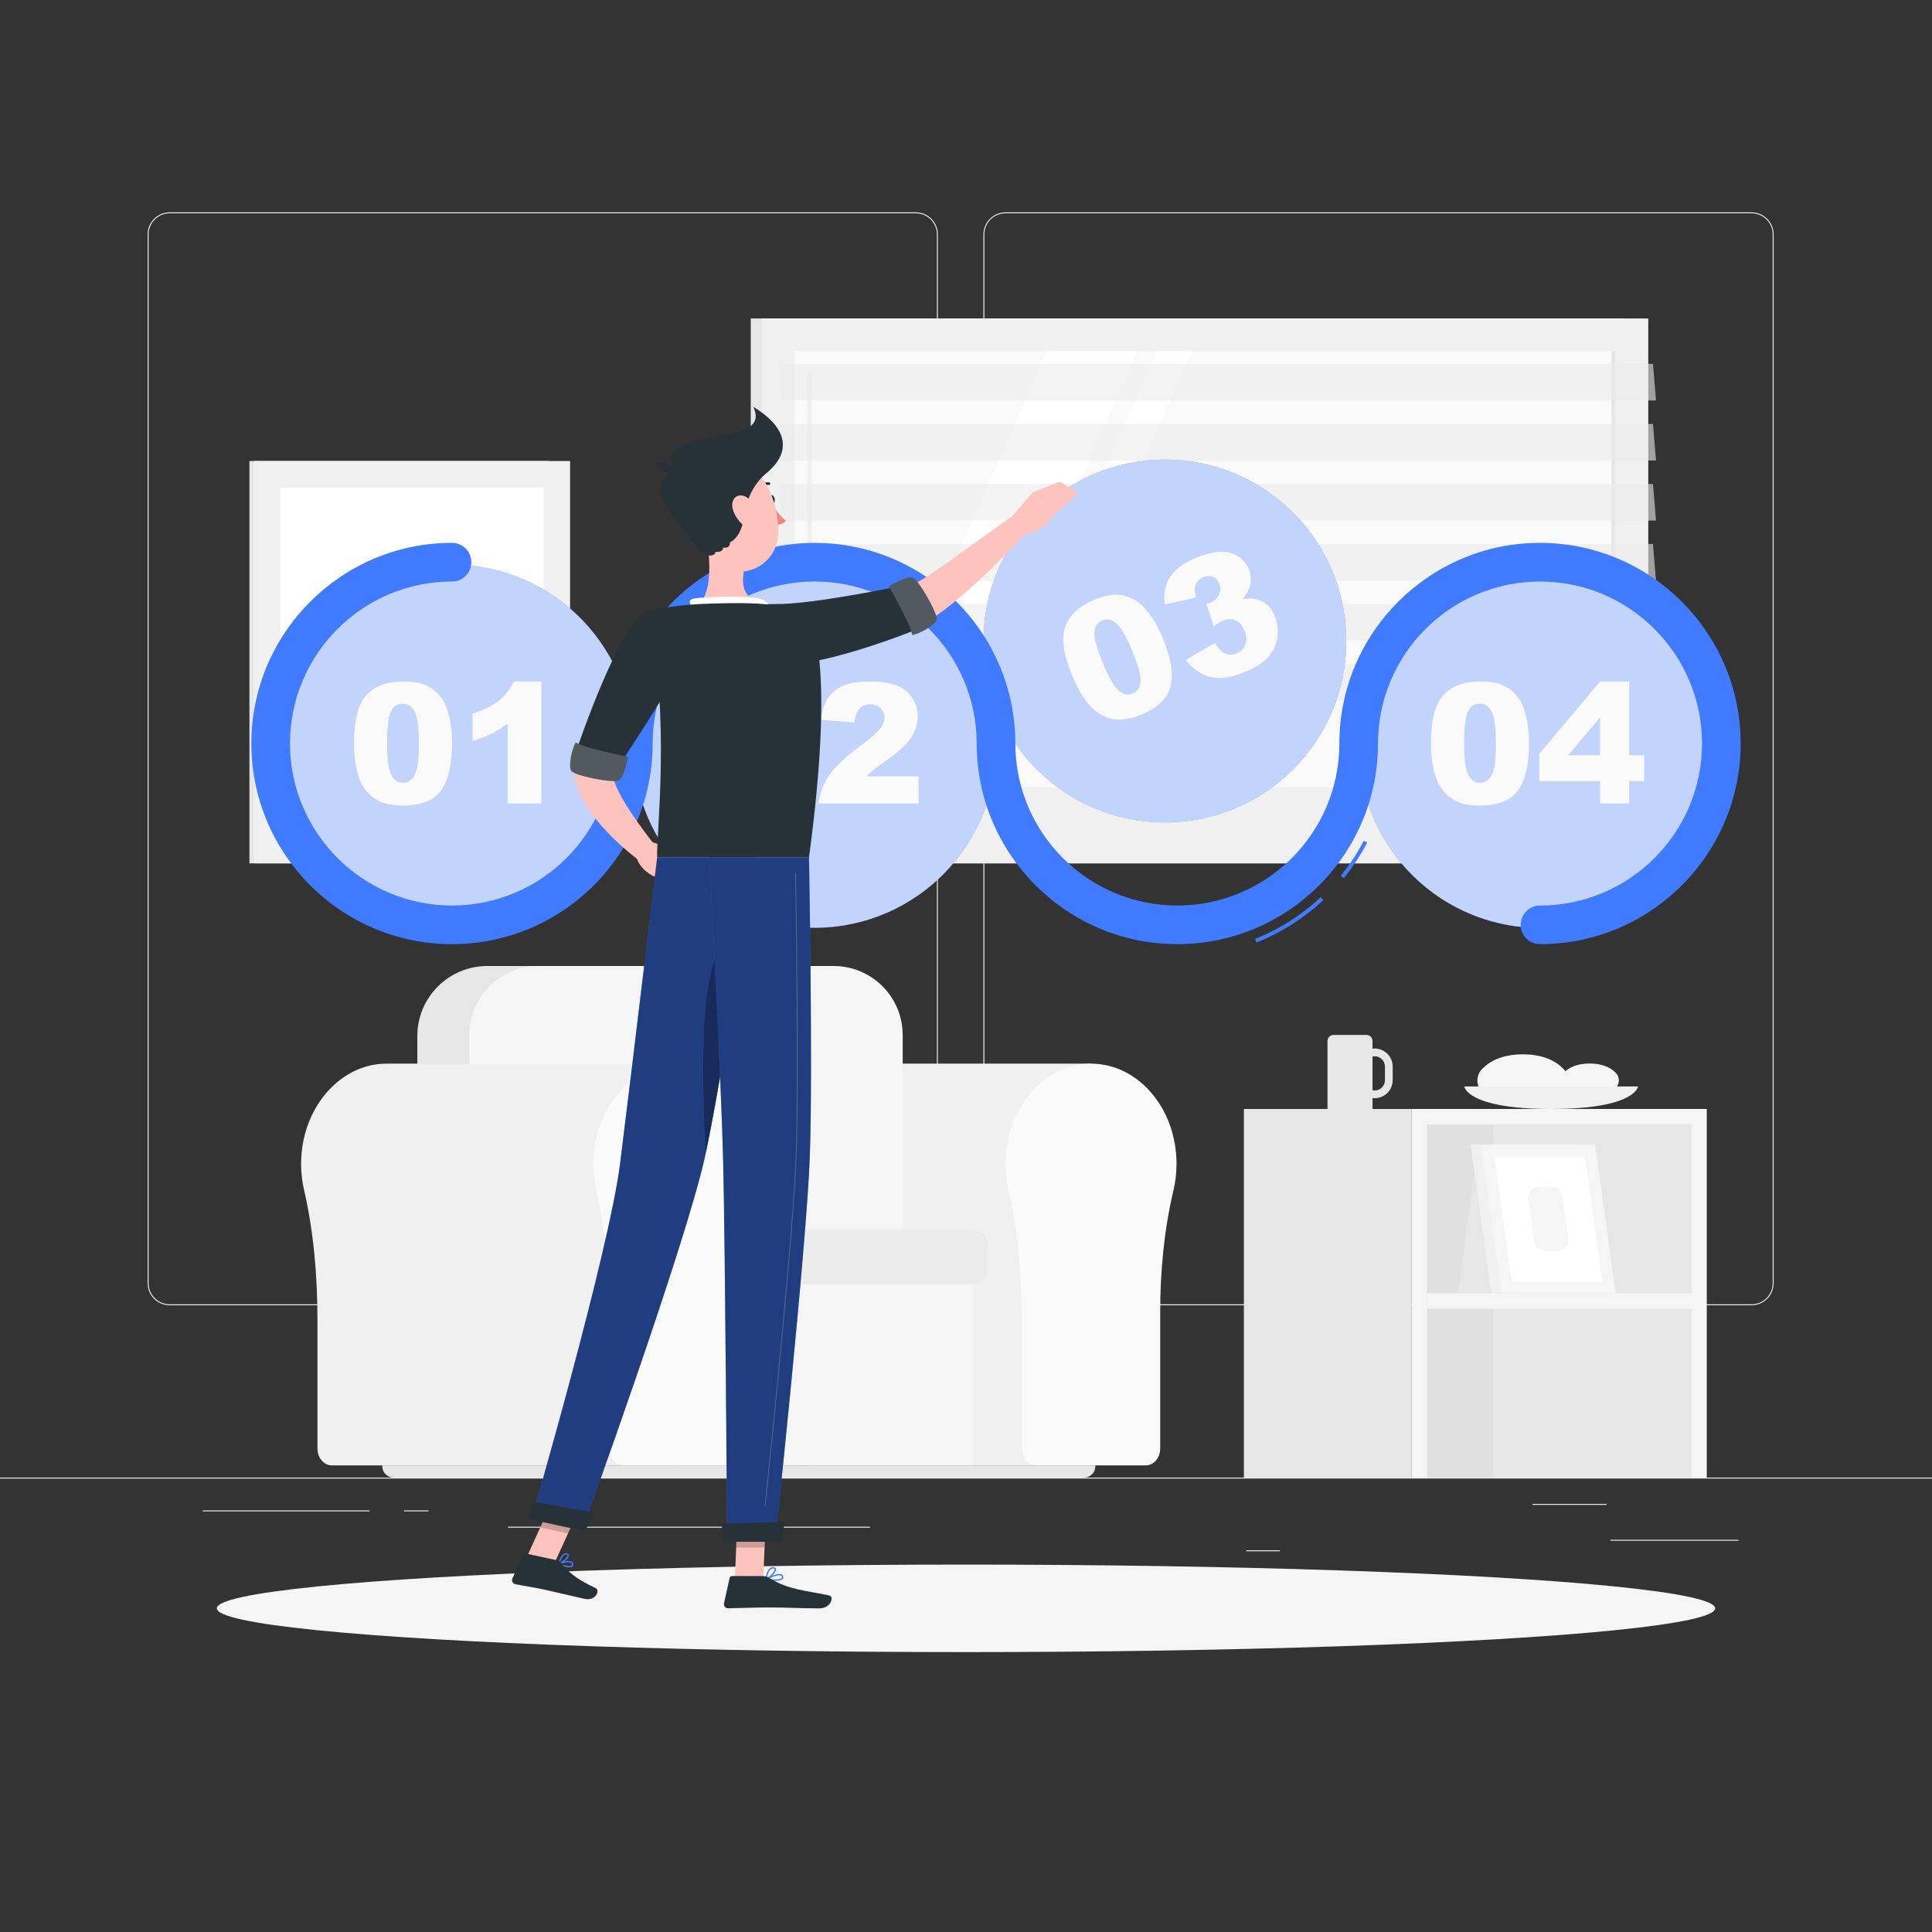 <svg xmlns="http://www.w3.org/2000/svg" xmlns:xlink="http://www.w3.org/1999/xlink" x="0px" y="0px" viewBox="0 0 500 500" style="enable-background:new 0 0 500 500;" xml:space="preserve"><rect x="0" y="0" width="500" height="500" fill="#333333" stroke="none"/><g id="Background_Complete">	<g>		<rect y="382.398" style="fill:#EBEBEB;" width="500" height="0.25"></rect>		<rect x="416.779" y="398.494" style="fill:#EBEBEB;" width="33.122" height="0.25"></rect>		<rect x="322.527" y="401.208" style="fill:#EBEBEB;" width="8.693" height="0.25"></rect>		<rect x="396.586" y="389.208" style="fill:#EBEBEB;" width="19.192" height="0.25"></rect>		<rect x="52.459" y="390.888" style="fill:#EBEBEB;" width="43.193" height="0.25"></rect>		<rect x="104.556" y="390.888" style="fill:#EBEBEB;" width="6.333" height="0.25"></rect>		<rect x="131.471" y="395.111" style="fill:#EBEBEB;" width="93.676" height="0.25"></rect>		<path style="fill:#EBEBEB;" d="M237.014,337.8H43.915c-3.147,0-5.708-2.561-5.708-5.708V60.66c0-3.147,2.561-5.708,5.708-5.708   h193.099c3.146,0,5.707,2.561,5.707,5.708v271.432C242.721,335.239,240.16,337.8,237.014,337.8z M43.915,55.203   c-3.01,0-5.458,2.448-5.458,5.458v271.432c0,3.01,2.448,5.458,5.458,5.458h193.099c3.009,0,5.457-2.448,5.457-5.458V60.66   c0-3.009-2.448-5.458-5.457-5.458H43.915z"></path>		<path style="fill:#EBEBEB;" d="M453.31,337.8H260.212c-3.147,0-5.707-2.561-5.707-5.708V60.66c0-3.147,2.561-5.708,5.707-5.708   H453.31c3.148,0,5.708,2.561,5.708,5.708v271.432C459.019,335.239,456.458,337.8,453.31,337.8z M260.212,55.203   c-3.009,0-5.457,2.448-5.457,5.458v271.432c0,3.01,2.448,5.458,5.457,5.458H453.31c3.01,0,5.458-2.448,5.458-5.458V60.66   c0-3.009-2.448-5.458-5.458-5.458H260.212z"></path>	</g>	<g>		<g>			<rect x="194.294" y="82.417" style="fill:#E6E6E6;" width="226.229" height="129.779"></rect>			<rect x="197.12" y="82.417" style="fill:#F0F0F0;" width="229.45" height="129.779"></rect>			<rect x="194.294" y="212.197" style="fill:#E6E6E6;" width="226.229" height="11.237"></rect>			<rect x="207.194" y="212.197" style="fill:#F0F0F0;" width="229.45" height="11.237"></rect>							<rect x="255.421" y="41.047" transform="matrix(-1.836970e-16 1 -1 -1.836970e-16 459.152 -164.538)" style="fill:#FAFAFA;" width="112.849" height="212.519"></rect>			<polygon style="fill:#FFFFFF;" points="221.197,203.731 270.884,90.883 294.339,90.883 244.652,203.731    "></polygon>			<path style="fill:#F0F0F0;" d="M209.505,195.306c-0.334,0-0.605-0.271-0.605-0.605v-98.31c0-0.334,0.271-0.605,0.605-0.605    s0.605,0.271,0.605,0.605v98.31C210.11,195.035,209.839,195.306,209.505,195.306z"></path>			<polygon style="fill:#FFFFFF;" points="249.691,203.731 299.378,90.883 308.522,90.883 258.835,203.731    "></polygon>							<rect x="361.142" y="146.769" transform="matrix(-1.836970e-16 1 -1 -1.836970e-16 564.874 -270.26)" style="fill:#E6E6E6;" width="112.849" height="1.075"></rect>			<polygon style="opacity:0.6;fill:#EBEBEB;" points="428.572,103.647 202.343,103.647 201.564,94.173 427.793,94.173    "></polygon>			<polygon style="opacity:0.6;fill:#EBEBEB;" points="428.572,119.184 202.343,119.184 201.564,109.711 427.793,109.711    "></polygon>			<polygon style="opacity:0.6;fill:#EBEBEB;" points="428.572,134.721 202.343,134.721 201.564,125.248 427.793,125.248    "></polygon>			<polygon style="opacity:0.6;fill:#EBEBEB;" points="428.572,150.259 202.343,150.259 201.564,140.785 427.793,140.785    "></polygon>			<polygon style="opacity:0.6;fill:#EBEBEB;" points="428.572,165.796 202.343,165.796 201.564,156.322 427.793,156.322    "></polygon>			<polygon style="opacity:0.6;fill:#EBEBEB;" points="428.572,181.333 202.343,181.333 201.564,171.86 427.793,171.86    "></polygon>		</g>		<g>			<rect x="64.547" y="119.31" style="fill:#E6E6E6;" width="77.583" height="104.124"></rect>			<rect x="65.719" y="119.31" style="fill:#F0F0F0;" width="81.82" height="104.124"></rect>							<rect x="61.422" y="137.316" transform="matrix(-1.836970e-16 1 -1 -1.836970e-16 278 64.743)" style="fill:#FFFFFF;" width="90.415" height="68.111"></rect>			<g>				<path style="fill:#F0F0F0;" d="M106.164,195.279l-12.501-12.501c-6.289-6.289-6.289-16.523,0-22.812l12.501-12.501     c0.257-0.257,0.674-0.257,0.931,0l12.501,12.501c6.289,6.29,6.289,16.523,0,22.812l-12.501,12.501     C106.838,195.537,106.421,195.537,106.164,195.279z M106.629,148.861l-12.036,12.036c-5.776,5.776-5.776,15.174,0,20.951     l12.036,12.036l12.036-12.036c5.776-5.776,5.776-15.174,0-20.951L106.629,148.861z"></path>			</g>		</g>		<g>			<g>				<g>					<g>						<path style="fill:#F0F0F0;" d="M223.341,275.271v0.008c-0.514,0-1.031,0.013-1.552,0.055       c-10.961,0.877-19.824,11.321-20.522,24.173c-0.16,2.935,0.099,5.773,0.712,8.44c2.525,10.99,3.468,22.396,3.468,33.777       v33.165c0,2.405,1.663,4.354,3.715,4.354h14.18h-2.433h61.452V275.271H223.341z"></path>						<path style="fill:#FAFAFA;" d="M304.481,301.2c0-14.922-10.754-26.9-23.673-25.867c-10.961,0.877-19.824,11.321-20.522,24.172       c-0.16,2.935,0.099,5.773,0.712,8.44c2.525,10.99,3.468,22.396,3.468,33.777v33.165c0,2.405,1.663,4.354,3.715,4.354h28.36       c2.052,0,3.715-1.949,3.715-4.354v-35.112c0-10.676,0.992-21.358,3.426-31.646C304.202,305.924,304.481,303.6,304.481,301.2z"></path>					</g>					<rect x="174.628" y="320.452" style="fill:#F5F5F5;" width="77.25" height="58.79"></rect>					<path style="fill:#E6E6E6;" d="M211.022,250h-84.896C116.116,250,108,258.115,108,268.126v62.262h121.148v-62.262      C229.148,258.115,221.033,250,211.022,250z"></path>					<path style="fill:#F5F5F5;" d="M215.743,250h-76.427c-9.87,0-17.871,8.001-17.871,17.871v62.516h112.17v-62.516      C233.614,258.001,225.613,250,215.743,250z"></path>					<path style="fill:#EBEBEB;" d="M251.817,318.333h-72.204c-0.641,0-1.16,0.52-1.16,1.161v11.705c0,0.641,0.52,1.161,1.16,1.161      h72.204c2.146,0,3.886-1.74,3.886-3.885v-6.255C255.703,320.073,253.963,318.333,251.817,318.333z"></path>					<path style="fill:#E6E6E6;" d="M280.559,382.398H101.852c-1.61,0-2.915-1.305-2.915-2.915v-0.241h184.538v0.241      C283.474,381.093,282.169,382.398,280.559,382.398z"></path>				</g>				<g>					<path style="fill:#F0F0F0;" d="M100.051,275.271v0.008c-0.514,0-1.031,0.013-1.552,0.055      c-10.961,0.877-19.824,11.321-20.522,24.173c-0.16,2.935,0.099,5.773,0.712,8.44c2.525,10.99,3.468,22.396,3.468,33.777v33.165      c0,2.405,1.663,4.354,3.715,4.354h14.18h14.18h61.452V275.271H100.051z"></path>					<path style="fill:#FAFAFA;" d="M197.803,301.2c0-14.922-10.754-26.9-23.673-25.867c-10.961,0.877-19.824,11.321-20.522,24.172      c-0.16,2.935,0.099,5.773,0.712,8.44c2.525,10.99,3.468,22.396,3.468,33.777v33.165c0,2.405,1.663,4.354,3.715,4.354h28.36      c2.051,0,3.715-1.949,3.715-4.354v-35.112c0-10.676,0.992-21.358,3.425-31.646C197.524,305.924,197.803,303.6,197.803,301.2z"></path>				</g>			</g>		</g>		<g>			<g>				<g>					<g>						<g>							<path style="fill:#F5F5F5;" d="M401.424,284.083c3.899,0,5.909-4.708,3.174-7.486c-2.027-2.058-5.279-3.736-10.495-3.736        c-5.216,0-8.468,1.678-10.495,3.736c-2.735,2.778-0.725,7.486,3.174,7.486H401.424z"></path>						</g>					</g>				</g>				<g>					<g>						<g>							<path style="fill:#F5F5F5;" d="M416.111,282.443c2.503,0,3.795-3.023,2.038-4.807c-1.301-1.322-3.39-2.399-6.74-2.399        c-3.35,0-5.438,1.077-6.739,2.399c-1.757,1.784-0.465,4.807,2.038,4.807H416.111z"></path>						</g>					</g>				</g>				<g>					<g>						<g>							<path style="fill:#F0F0F0;" d="M378.958,281.167c0,0,0.572,5.833,22.487,5.833c21.915,0,22.487-5.833,22.487-5.833H378.958z"></path>						</g>					</g>				</g>			</g>			<path style="fill:#E6E6E6;" d="M355.76,271.359c-0.19,0-0.371,0.034-0.555,0.056v-1.999c0-0.874-0.709-1.583-1.583-1.583h-8.488    c-0.875,0-1.583,0.709-1.583,1.583V287h11.655v-2.838c0.184,0.022,0.365,0.056,0.555,0.056c2.573,0,4.667-2.094,4.667-4.667    v-3.525C360.427,273.453,358.333,271.359,355.76,271.359z M358.427,279.552c0,1.471-1.196,2.667-2.667,2.667    c-0.191,0-0.376-0.022-0.555-0.06v-8.739c0.179-0.038,0.365-0.06,0.555-0.06c1.471,0,2.667,1.196,2.667,2.667V279.552z"></path>			<g>				<rect x="321.919" y="287" style="fill:#E6E6E6;" width="43.417" height="95.398"></rect>									<rect x="365.335" y="287" transform="matrix(-1 -1.224647e-16 1.224647e-16 -1 807.046 669.398)" style="fill:#F5F5F5;" width="76.375" height="95.398"></rect>									<rect x="357.824" y="302.512" transform="matrix(-1.836970e-16 1 -1 -1.836970e-16 740.222 -66.824)" style="fill:#E6E6E6;" width="91.398" height="68.375"></rect>									<rect x="332.268" y="328.067" transform="matrix(-1.836970e-16 1 -1 -1.836970e-16 714.667 -41.268)" style="fill:#E0E0E0;" width="91.398" height="17.264"></rect>									<rect x="402.606" y="301.428" transform="matrix(-1.836970e-16 1 -1 -1.836970e-16 741.305 -67.907)" style="fill:#F5F5F5;" width="4" height="70.542"></rect>			</g>			<g>				<polygon style="fill:#E6E6E6;" points="392.329,334.699 377.333,334.699 381.776,301.839 392.329,301.839     "></polygon>				<polygon style="fill:#F0F0F0;" points="414.332,334.699 385.917,334.699 380.627,296.239 409.042,296.239     "></polygon>				<polygon style="fill:#F5F5F5;" points="418.125,334.699 388.557,334.699 383.268,296.239 412.836,296.239     "></polygon>				<polygon style="fill:#FFFFFF;" points="391.171,331.668 386.716,299.27 410.222,299.27 414.678,331.668     "></polygon>				<path style="fill:#F5F5F5;" d="M397.037,321.237l-1.475-10.723c-0.247-1.793,1.147-3.392,2.957-3.392h2.881     c1.491,0,2.754,1.101,2.957,2.578l1.475,10.723c0.247,1.793-1.147,3.392-2.957,3.392h-2.881     C398.502,323.815,397.24,322.715,397.037,321.237z"></path>			</g>		</g>	</g></g><g id="Background_Simple" style="display:none;">	<g style="display:inline;">		<path style="fill:#407BFF;" d="M206.753,78.783C124.338,88.201,83.199,178.234,92.927,235.25   c13.297,77.931,134.32,100.607,216.941,89.175c87.07-12.048,124.901-77.597,101.162-144.906   C391.698,124.705,277.395,70.71,206.753,78.783z"></path>		<path style="opacity:0.9;fill:#FFFFFF;" d="M206.753,78.783C124.338,88.201,83.199,178.234,92.927,235.25   c13.297,77.931,134.32,100.607,216.941,89.175c87.07-12.048,124.901-77.597,101.162-144.906   C391.698,124.705,277.395,70.71,206.753,78.783z"></path>	</g></g><g id="Shadow_1_">	<ellipse id="_x3C_Path_x3E__8_" style="fill:#F5F5F5;" cx="250" cy="416.238" rx="193.889" ry="11.323"></ellipse></g><g id="Graphics">	<g>		<g>			<g>									<ellipse transform="matrix(0.16 -0.987 0.987 0.16 -92.345 277.623)" style="fill:#407BFF;" cx="116.981" cy="193.081" rx="46.928" ry="46.928"></ellipse>									<ellipse transform="matrix(0.16 -0.987 0.987 0.16 -92.345 277.623)" style="opacity:0.7;fill:#FAFAFA;" cx="116.981" cy="193.081" rx="46.928" ry="46.928"></ellipse>			</g>			<g>				<path style="fill:#FAFAFA;" d="M91.609,192.295c0-5.904,1.063-10.036,3.189-12.395c2.125-2.359,5.364-3.538,9.714-3.538     c2.09,0,3.807,0.258,5.148,0.773c1.342,0.516,2.437,1.186,3.284,2.013c0.848,0.826,1.515,1.695,2.002,2.606     c0.487,0.911,0.879,1.974,1.176,3.189c0.579,2.317,0.869,4.732,0.869,7.246c0,5.636-0.953,9.76-2.86,12.374     c-1.907,2.613-5.191,3.92-9.852,3.92c-2.614,0-4.725-0.417-6.336-1.25c-1.61-0.833-2.931-2.055-3.962-3.665     c-0.749-1.144-1.331-2.708-1.748-4.693C91.817,196.889,91.609,194.696,91.609,192.295z M100.169,192.316     c0,3.955,0.35,6.657,1.048,8.104c0.699,1.448,1.713,2.172,3.041,2.172c0.876,0,1.635-0.307,2.278-0.922     c0.643-0.615,1.116-1.586,1.419-2.913c0.304-1.327,0.456-3.397,0.456-6.208c0-4.124-0.35-6.897-1.049-8.316     c-0.699-1.42-1.748-2.129-3.146-2.129c-1.427,0-2.458,0.724-3.094,2.172C100.487,185.723,100.169,188.403,100.169,192.316z"></path>				<path style="fill:#FAFAFA;" d="M140.108,176.361v31.591h-8.729v-20.7c-1.413,1.074-2.779,1.942-4.1,2.606     c-1.321,0.664-2.977,1.3-4.968,1.907v-7.077c2.938-0.946,5.219-2.083,6.843-3.411c1.624-1.328,2.895-2.966,3.814-4.916H140.108z     "></path>			</g>		</g>		<g>			<g>									<ellipse transform="matrix(0.23 -0.973 0.973 0.23 -25.52 353.922)" style="fill:#407BFF;" cx="210.84" cy="193.084" rx="46.928" ry="46.928"></ellipse>									<ellipse transform="matrix(0.23 -0.973 0.973 0.23 -25.52 353.922)" style="opacity:0.7;fill:#FAFAFA;" cx="210.84" cy="193.084" rx="46.928" ry="46.928"></ellipse>			</g>			<g>				<path style="fill:#FAFAFA;" d="M183.528,192.295c0-5.904,1.063-10.036,3.189-12.395c2.125-2.359,5.364-3.538,9.714-3.538     c2.09,0,3.807,0.258,5.148,0.773c1.342,0.516,2.437,1.186,3.284,2.013c0.848,0.826,1.515,1.695,2.002,2.606     c0.487,0.911,0.879,1.974,1.176,3.189c0.579,2.317,0.869,4.732,0.869,7.246c0,5.636-0.953,9.76-2.86,12.374     c-1.907,2.613-5.191,3.92-9.852,3.92c-2.614,0-4.725-0.417-6.335-1.25c-1.61-0.833-2.931-2.055-3.962-3.665     c-0.749-1.144-1.331-2.708-1.748-4.693C183.736,196.889,183.528,194.696,183.528,192.295z M192.088,192.316     c0,3.955,0.35,6.657,1.048,8.104c0.699,1.448,1.713,2.172,3.04,2.172c0.876,0,1.635-0.307,2.278-0.922     c0.643-0.615,1.116-1.586,1.419-2.913c0.304-1.327,0.456-3.397,0.456-6.208c0-4.124-0.35-6.897-1.049-8.316     c-0.699-1.42-1.748-2.129-3.146-2.129c-1.427,0-2.458,0.724-3.094,2.172C192.405,185.723,192.088,188.403,192.088,192.316z"></path>				<path style="fill:#FAFAFA;" d="M237.726,207.952h-25.892c0.297-2.556,1.197-4.961,2.702-7.214     c1.504-2.253,4.326-4.912,8.464-7.977c2.528-1.878,4.145-3.305,4.852-4.28c0.706-0.975,1.059-1.9,1.059-2.776     c0-0.946-0.35-1.755-1.049-2.426c-0.699-0.671-1.579-1.006-2.638-1.006c-1.102,0-2.002,0.346-2.701,1.038     c-0.699,0.692-1.169,1.914-1.409,3.665l-8.645-0.699c0.339-2.429,0.96-4.326,1.865-5.689c0.903-1.363,2.178-2.408,3.824-3.136     c1.646-0.727,3.923-1.091,6.833-1.091c3.037,0,5.399,0.346,7.087,1.038c1.688,0.692,3.016,1.755,3.983,3.189     c0.967,1.434,1.451,3.04,1.451,4.82c0,1.893-0.555,3.701-1.663,5.424c-1.109,1.723-3.126,3.616-6.049,5.678     c-1.737,1.201-2.899,2.041-3.485,2.521c-0.586,0.48-1.275,1.109-2.066,1.886h13.476V207.952z"></path>			</g>		</g>		<g>			<g>									<ellipse transform="matrix(0.999 -0.05 0.05 0.999 -7.94 15.335)" style="fill:#407BFF;" cx="301.433" cy="165.796" rx="46.928" ry="46.928"></ellipse>									<ellipse transform="matrix(0.999 -0.05 0.05 0.999 -7.94 15.335)" style="opacity:0.7;fill:#FAFAFA;" cx="301.433" cy="165.796" rx="46.928" ry="46.928"></ellipse>			</g>			<g>				<path style="fill:#FAFAFA;" d="M277.475,174.822c-2.25-5.458-2.842-9.683-1.776-12.675c1.066-2.991,3.61-5.316,7.633-6.974     c1.933-0.797,3.618-1.212,5.055-1.247c1.437-0.035,2.705,0.168,3.803,0.609c1.099,0.441,2.047,0.99,2.844,1.646     c0.798,0.657,1.565,1.49,2.302,2.5c1.418,1.921,2.607,4.044,3.565,6.368c2.148,5.211,2.839,9.387,2.071,12.53     c-0.767,3.143-3.305,5.602-7.615,7.379c-2.417,0.996-4.527,1.415-6.334,1.259c-1.806-0.157-3.493-0.783-5.06-1.879     c-1.129-0.772-2.263-1.997-3.405-3.673C279.418,178.99,278.39,177.042,277.475,174.822z M285.397,171.579     c1.507,3.657,2.86,6.021,4.058,7.093c1.198,1.072,2.411,1.355,3.639,0.849c0.81-0.334,1.394-0.907,1.755-1.72     c0.36-0.813,0.427-1.891,0.202-3.234c-0.225-1.343-0.873-3.314-1.945-5.913c-1.572-3.813-2.952-6.243-4.139-7.289     c-1.188-1.046-2.428-1.302-3.72-0.77c-1.32,0.544-1.997,1.606-2.033,3.187C283.178,165.363,283.906,167.962,285.397,171.579z"></path>				<path style="fill:#FAFAFA;" d="M309.524,154.667l-8.099,1.757c-0.364-2.661,0.082-4.999,1.337-7.014     c1.255-2.014,3.515-3.695,6.78-5.041c3.748-1.545,6.746-1.963,8.993-1.255c2.248,0.708,3.807,2.12,4.679,4.236     c0.512,1.241,0.635,2.504,0.37,3.789c-0.265,1.286-0.926,2.59-1.985,3.912c1.223-0.183,2.204-0.213,2.942-0.09     c1.195,0.195,2.256,0.663,3.18,1.405c0.925,0.742,1.662,1.779,2.211,3.111c0.689,1.672,0.912,3.455,0.67,5.35     c-0.242,1.895-1.015,3.596-2.319,5.104c-1.304,1.508-3.294,2.814-5.971,3.917c-2.613,1.077-4.798,1.619-6.56,1.627     c-1.761,0.008-3.372-0.378-4.832-1.159c-1.46-0.781-2.82-1.958-4.08-3.532l7.537-4.345c0.975,1.477,1.921,2.39,2.836,2.738     c0.915,0.349,1.882,0.313,2.901-0.107c1.07-0.441,1.8-1.201,2.189-2.278c0.388-1.077,0.314-2.268-0.224-3.574     c-0.549-1.332-1.317-2.222-2.304-2.671c-0.987-0.449-2.068-0.431-3.244,0.054c-0.627,0.258-1.424,0.77-2.392,1.536l-1.938-5.87     c0.471-0.118,0.83-0.228,1.078-0.33c1.045-0.431,1.779-1.123,2.203-2.077c0.424-0.954,0.448-1.888,0.071-2.802     c-0.361-0.875-0.91-1.466-1.648-1.773c-0.737-0.307-1.564-0.272-2.478,0.105c-0.94,0.388-1.587,0.986-1.941,1.797     C309.134,151.997,309.146,153.157,309.524,154.667z"></path>			</g>		</g>		<g>			<g>									<ellipse transform="matrix(0.23 -0.973 0.973 0.23 119.067 536.615)" style="fill:#407BFF;" cx="398.554" cy="193.084" rx="46.928" ry="46.928"></ellipse>									<ellipse transform="matrix(0.23 -0.973 0.973 0.23 119.067 536.615)" style="opacity:0.7;fill:#FAFAFA;" cx="398.554" cy="193.084" rx="46.928" ry="46.928"></ellipse>			</g>			<g>				<path style="fill:#FAFAFA;" d="M370.338,192.295c0-5.904,1.063-10.036,3.189-12.395c2.125-2.359,5.364-3.538,9.714-3.538     c2.09,0,3.807,0.258,5.148,0.773c1.342,0.516,2.437,1.186,3.284,2.013c0.848,0.826,1.515,1.695,2.002,2.606     s0.879,1.974,1.176,3.189c0.579,2.317,0.869,4.732,0.869,7.246c0,5.636-0.953,9.76-2.86,12.374     c-1.907,2.613-5.191,3.92-9.852,3.92c-2.614,0-4.725-0.417-6.335-1.25c-1.61-0.833-2.931-2.055-3.962-3.665     c-0.749-1.144-1.332-2.708-1.748-4.693C370.546,196.889,370.338,194.696,370.338,192.295z M378.898,192.316     c0,3.955,0.35,6.657,1.048,8.104c0.699,1.448,1.713,2.172,3.041,2.172c0.876,0,1.635-0.307,2.278-0.922     c0.643-0.615,1.116-1.586,1.419-2.913c0.304-1.327,0.456-3.397,0.456-6.208c0-4.124-0.35-6.897-1.049-8.316     c-0.699-1.42-1.748-2.129-3.146-2.129c-1.427,0-2.458,0.724-3.094,2.172C379.216,185.723,378.898,188.403,378.898,192.316z"></path>				<path style="fill:#FAFAFA;" d="M414.112,202.147H398.39v-7.098l15.722-18.688h7.521v19.09h3.898v6.695h-3.898v5.805h-7.521     V202.147z M414.112,195.452v-9.775l-8.307,9.775H414.112z"></path>			</g>		</g>		<path style="fill:#407BFF;" d="M398.554,244.351c-2.761,0-5-2.239-5-5c0-2.762,2.239-5,5-5c23.119,0,41.928-18.809,41.928-41.928   c0-23.119-18.809-41.928-41.928-41.928s-41.928,18.809-41.928,41.928c0,28.631-23.296,51.924-51.931,51.924   c-28.631,0-51.925-23.292-51.928-51.923c0,0,0-0.001,0-0.001c0-23.119-18.809-41.928-41.928-41.928   c-23.119,0-41.928,18.809-41.928,41.928c0,28.631-23.296,51.924-51.931,51.924c-28.633,0-51.928-23.295-51.928-51.928   s23.295-51.928,51.928-51.928c2.761,0,5,2.239,5,5c0,2.762-2.239,5-5,5c-23.119,0-41.928,18.809-41.928,41.928   s18.809,41.928,41.928,41.928c23.121,0,41.931-18.807,41.931-41.924c0-28.633,23.295-51.928,51.928-51.928   c28.631,0,51.925,23.292,51.928,51.923c0,0,0,0.001,0,0.001c0,23.119,18.809,41.928,41.928,41.928   c23.121,0,41.931-18.807,41.931-41.924c0-28.633,23.295-51.928,51.928-51.928s51.928,23.295,51.928,51.928   C450.482,221.057,427.187,244.351,398.554,244.351z"></path>		<g>			<path style="fill:#407BFF;" d="M347.774,227.267l-0.777-0.63c2.278-2.811,4.283-5.857,5.956-9.053l0.886,0.464    C352.134,221.303,350.094,224.404,347.774,227.267z"></path>			<path style="fill:#407BFF;" d="M325.171,243.929l-0.37-0.929c6.294-2.511,12.013-6.141,16.996-10.789l0.683,0.731    C337.405,237.676,331.582,241.373,325.171,243.929z"></path>		</g>	</g></g><g id="Character_1_">	<g>		<g>			<polygon style="fill:#FFC3BD;" points="190.175,408.737 197.521,408.737 198.253,391.724 190.906,391.724    "></polygon>			<polygon style="opacity:0.2;" points="198.251,391.729 197.875,400.498 190.526,400.498 190.902,391.729    "></polygon>		</g>		<g>			<polygon style="fill:#FFC3BD;" points="136.33,402.97 143.51,404.525 150.719,388.679 143.539,387.124    "></polygon>			<polygon style="opacity:0.2;" points="143.535,387.128 150.718,388.683 146.999,396.85 139.816,395.295    "></polygon>		</g>		<path style="fill:#FFC3BD;" d="M174.468,169.247c-2.514,4.434-5.057,9.02-7.487,13.555c-2.427,4.544-4.814,9.123-6.83,13.692   c-0.529,1.143-0.97,2.272-1.438,3.407c-0.044,0.109-0.015,0.034-0.023,0.042c0.001-0.007-0.006-0.025-0.006-0.025   c-0.001-0.006-0.015-0.02-0.019-0.006c-0.022,0.006-0.034,0.072-0.052,0.152c-0.02,0.181-0.018,0.494,0.042,0.872   c0.118,0.762,0.447,1.741,0.886,2.731c0.438,0.998,0.962,2.043,1.559,3.079c2.401,4.151,5.529,8.367,8.647,12.359l-3.775,4.021   c-4.441-3.341-8.436-6.971-12.038-11.493c-1.765-2.312-3.493-4.717-4.635-8.247c-0.272-0.897-0.497-1.89-0.562-3.026   c-0.025-0.577-0.027-1.173,0.053-1.819c0.03-0.315,0.093-0.648,0.161-0.977c0.03-0.163,0.082-0.335,0.126-0.501l0.126-0.429   c0.439-1.34,0.868-2.699,1.356-3.988c1.911-5.217,4.18-10.109,6.561-14.942c2.426-4.819,4.957-9.477,7.774-14.137L174.468,169.247   z"></path>		<path style="fill:#FFC3BD;" d="M168.388,217.815l5.159,1.692l-4.333,7.299c0,0-3.788-1.708-4.546-5.185L168.388,217.815z"></path>		<polygon style="fill:#FFC3BD;" points="180.583,222.329 175.56,227.954 169.214,226.806 173.547,219.507   "></polygon>		<path style="fill:#263238;" d="M199.129,129.357c0.118,0.581,0.521,0.989,0.901,0.912c0.38-0.077,0.592-0.61,0.474-1.191   c-0.118-0.581-0.521-0.989-0.901-0.912C199.223,128.244,199.011,128.777,199.129,129.357z"></path>		<path style="fill:#ED847E;" d="M199.597,130.357c0,0,2.001,3.082,3.783,4.402c-0.832,1.168-2.668,1.085-2.668,1.085   L199.597,130.357z"></path>		<path style="fill:#263238;" d="M196.347,126.565c-0.085,0-0.169-0.031-0.236-0.092c-0.141-0.131-0.15-0.351-0.019-0.492   c1.307-1.414,2.892-1.163,2.96-1.151c0.189,0.032,0.317,0.212,0.285,0.401c-0.033,0.189-0.214,0.315-0.4,0.285l0,0   c-0.052-0.008-1.292-0.19-2.335,0.937C196.534,126.528,196.441,126.565,196.347,126.565z"></path>		<path style="fill:#FFC3BD;" d="M182.587,137.525c1.054,5.374,2.105,15.222-1.655,18.808c0,0,1.469,5.452,11.456,5.452   c10.981,0,5.248-5.451,5.248-5.451c-5.993-1.431-5.838-5.878-4.794-10.053L182.587,137.525z"></path>		<path style="fill:#FFFFFF;" d="M179.425,157.539c-0.793-1.05-1.666-2.252,0.14-2.629c1.987-0.414,12.862-0.837,16.612-0.059   c3.75,0.778,2.687,2.908,2.687,2.908L179.425,157.539z"></path>		<path style="fill:#407BFF;" d="M146.309,405.516c0.737,0.16,1.474,0.202,1.829-0.1c0.149-0.127,0.299-0.37,0.169-0.808   c-0.068-0.23-0.219-0.403-0.448-0.512c-0.992-0.474-3.272,0.456-3.369,0.495c-0.063,0.026-0.105,0.087-0.107,0.156   c-0.002,0.069,0.036,0.132,0.098,0.162C144.829,405.076,145.568,405.355,146.309,405.516z M147.504,404.342   c0.075,0.016,0.144,0.038,0.204,0.067c0.138,0.066,0.224,0.163,0.264,0.297c0.093,0.313-0.023,0.412-0.061,0.444   c-0.395,0.336-1.862,0.026-2.895-0.387C145.717,404.516,146.851,404.2,147.504,404.342z"></path>		<path style="fill:#407BFF;" d="M144.519,404.922c0.028,0.006,0.057,0.005,0.086-0.003c0.83-0.243,2.607-1.505,2.629-2.338   c0.004-0.151-0.049-0.425-0.445-0.563c-0.257-0.09-0.516-0.068-0.771,0.062c-0.982,0.501-1.602,2.536-1.628,2.622   c-0.018,0.061-0.002,0.127,0.043,0.173C144.457,404.898,144.487,404.914,144.519,404.922z M146.598,402.324   c0.025,0.005,0.051,0.013,0.076,0.021c0.215,0.075,0.212,0.18,0.211,0.226c-0.012,0.492-1.185,1.483-2.045,1.884   c0.215-0.587,0.706-1.745,1.335-2.066C146.32,402.315,146.458,402.294,146.598,402.324z"></path>		<path style="fill:#407BFF;" d="M200.472,409.114c0.943,0,1.854-0.13,2.159-0.553c0.107-0.148,0.191-0.401-0.015-0.76   c-0.115-0.202-0.301-0.339-0.551-0.407c-1.223-0.332-3.79,1.131-3.899,1.193c-0.063,0.036-0.097,0.107-0.085,0.179   s0.067,0.128,0.138,0.143C198.688,409.001,199.594,409.114,200.472,409.114z M201.637,407.689c0.123,0,0.236,0.012,0.336,0.04   c0.161,0.044,0.272,0.123,0.341,0.243c0.123,0.216,0.078,0.323,0.034,0.385c-0.342,0.475-2.199,0.486-3.564,0.293   C199.465,408.3,200.779,407.689,201.637,407.689z"></path>		<path style="fill:#407BFF;" d="M198.253,408.911c0.025,0,0.048-0.005,0.071-0.015c0.887-0.398,2.643-1.987,2.509-2.817   c-0.032-0.195-0.17-0.438-0.648-0.486c-0.357-0.036-0.68,0.064-0.965,0.298c-0.934,0.767-1.132,2.746-1.141,2.83   c-0.006,0.061,0.021,0.122,0.072,0.158C198.182,408.9,198.217,408.911,198.253,408.911z M200.045,405.933   c0.034,0,0.069,0.002,0.105,0.005c0.313,0.032,0.333,0.155,0.339,0.196c0.08,0.498-1.113,1.747-2.018,2.291   c0.094-0.578,0.356-1.762,0.97-2.265C199.626,406.007,199.825,405.933,200.045,405.933z"></path>		<path style="fill:#263238;" d="M144.2,403.804l-8.066-1.746c-0.294-0.064-0.592,0.085-0.717,0.358l-2.8,6.075   c-0.29,0.63,0.094,1.369,0.775,1.504c2.827,0.561,4.23,0.692,7.778,1.46c2.182,0.473,7.109,1.673,10.123,2.325   c2.947,0.638,4.052-2.242,2.877-2.779c-5.27-2.408-7.472-4.528-8.898-6.503C145.013,404.141,144.63,403.897,144.2,403.804z"></path>		<path style="fill:#263238;" d="M197.473,407.886h-8.023c-0.3,0-0.56,0.209-0.626,0.502l-1.451,6.53   c-0.15,0.677,0.364,1.319,1.057,1.307c2.894-0.049,7.076-0.219,10.713-0.219c4.253,0,7.926,0.232,12.914,0.232   c3.016,0,3.853-3.049,2.59-3.325c-5.747-1.257-10.439-1.392-15.406-4.454C198.703,408.126,198.107,407.886,197.473,407.886z"></path>		<path style="fill:#FFC3BD;" d="M200.111,158.139c5.699-0.592,11.6-1.335,17.31-2.239c5.704-0.919,11.447-2.006,16.526-3.701   c0.632-0.211,1.234-0.441,1.829-0.674c0.384-0.152,0.88-0.389,1.439-0.706c1.102-0.622,2.313-1.369,3.498-2.156   c2.378-1.591,4.795-3.277,7.19-5.004l14.509-10.427l3.679,4.11c-4.086,4.504-8.329,8.786-12.801,12.921   c-2.246,2.057-4.523,4.094-6.969,6.053c-1.232,0.982-2.467,1.965-3.912,2.919c-0.712,0.474-1.521,0.974-2.495,1.455   c-0.776,0.369-1.553,0.723-2.322,1.04c-3.078,1.285-6.123,2.209-9.163,3.024c-3.036,0.817-6.072,1.468-9.103,2.05   c-6.091,1.141-12.079,1.947-18.308,2.434L200.111,158.139z"></path>		<path style="fill:#263238;" d="M167.779,157.994c-6.885,1.579-18.446,35.766-18.446,35.766l11.25,3.741   c0,0,11.482-17.006,15.377-25.206C180.041,163.702,174.819,156.38,167.779,157.994z"></path>		<g>			<g>				<path style="fill:#263238;" d="M162.536,195.822c0,0-11.021-2.102-13.527-3.665c-0.883,1.275-1.968,5.902-1.22,7.266     c0.748,1.364,10.981,3.335,12.376,2.531C161.56,201.15,162.536,195.822,162.536,195.822z"></path>			</g>			<path style="opacity:0.2;fill:#FAFAFA;" d="M162.536,195.822c0,0-11.021-2.102-13.527-3.665c-0.883,1.275-1.968,5.902-1.22,7.266    c0.748,1.364,10.981,3.335,12.376,2.531C161.56,201.15,162.536,195.822,162.536,195.822z"></path>		</g>		<path style="fill:#263238;" d="M208.936,158.372c0,0,7.819,8.832,0.435,63.497c-11.839,0-33.532,0-39.293,0   c-0.271-6.032,3.519-35.456-2.298-63.876c0,0,6.735-1.352,13.154-1.661c5.021-0.242,12.289-0.402,16.703,0.001   C203.455,156.864,208.936,158.372,208.936,158.372z"></path>		<path style="fill:#263238;" d="M195.034,170.065c7.05,7.269,42.383-7.231,42.383-7.231l-5.667-10.917c0,0-22.1,4.595-31.184,4.411   C189.344,156.1,189.667,164.531,195.034,170.065z"></path>		<g>			<path style="fill:#263238;" d="M230,151.708c0,0,5.625,9.708,6.083,12.625c1.542-0.167,5.75-2.375,6.292-3.833    s-4.667-10.484-6.188-11.013C234.667,148.958,230,151.708,230,151.708z"></path>			<path style="opacity:0.2;fill:#FAFAFA;" d="M230,151.708c0,0,5.625,9.708,6.083,12.625c1.542-0.167,5.75-2.375,6.292-3.833    s-4.667-10.484-6.188-11.013C234.667,148.958,230,151.708,230,151.708z"></path>		</g>		<path style="fill:#FFC3BD;" d="M262.233,133.331l5.043-5.887l5.383,5.962c0,0-3.314,5.575-8.592,4.696L262.233,133.331z"></path>		<polygon style="fill:#FFC3BD;" points="274.265,124.663 279.106,127.444 272.659,133.407 267.276,127.444   "></polygon>		<path style="fill:#FFC3BD;" d="M179.511,132.063c1.887,7.042,2.634,11.26,6.98,14.188c6.537,4.405,14.676-0.65,14.931-8.115   c0.229-6.719-2.896-17.107-10.453-18.526C183.523,118.213,177.623,125.021,179.511,132.063z"></path>		<path style="fill:#263238;" d="M194.944,105.278c4.977,10.527-20.958,4.69-21.135,14.237c-0.001,0.017-0.004,0.033-0.004,0.05   c0,0.006-0.002,0.012-0.002,0.019c-0.002,0.391,0.02,0.754,0.051,1.108c-0.747-0.694-2.236-1.452-4.806-0.409   c1.416,0.354,3.028,1.685,4.018,2.61c-1.02,0.846-2.516,1.297-1.869,5.363c0.31,1.95,2.302,5.001,4.896,7.663   c1.126,1.807,4.795,5.923,4.726,6.91c0.655-0.023,1.217-0.133,1.626-0.338c0.185,0.544,0.278,0.969,0.213,1.186   c1.359,0.26,2.426,0.072,2.55-0.871c1.114,0.102,1.913-0.191,1.948-1.09c1.061,0.156,1.793-0.187,1.74-1.322   c2.525-1.386,3.384-4.297,3.845-7.542c0.583-4.106,2.563-7.908,5.769-10.539C203.544,118.182,205.542,111.756,194.944,105.278z"></path>		<path style="fill:#FFC3BD;" d="M189.629,131.688c0.479,1.849,1.694,3.438,2.965,4.383c1.912,1.423,3.34,0.022,3.204-2.141   c-0.122-1.947-1.264-5.034-3.373-5.611C190.347,127.751,189.081,129.575,189.629,131.688z"></path>		<g>			<g>				<path style="fill:#407BFF;" d="M195.432,221.87c0,0-8.337,56.142-12.914,77.175c-5.012,23.033-31.813,96.871-31.813,96.871     l-13.151-2.847c0,0,20.064-69.131,22.924-91.936c3.104-24.75,9.599-79.263,9.599-79.263H195.432z"></path>				<path style="opacity:0.5;" d="M195.432,221.87c0,0-8.337,56.142-12.914,77.175c-5.012,23.033-31.813,96.871-31.813,96.871     l-13.151-2.847c0,0,20.064-69.131,22.924-91.936c3.104-24.75,9.599-79.263,9.599-79.263H195.432z"></path>			</g>			<path style="opacity:0.3;" d="M190.163,241.873c-9.64,1.89-8.62,37.84-7.46,56.33c2.78-13.07,6.85-38.22,9.63-56.07    C191.693,241.813,190.973,241.713,190.163,241.873z"></path>		</g>		<g>			<g>				<path style="fill:#407BFF;" d="M209.37,221.87c0,0,1.012,54.927,0.213,77.33c-0.831,23.302-8.97,99.601-8.97,99.601h-12.445     c0,0-0.457-74.937-1.01-97.822c-0.604-24.949-3.616-79.108-3.616-79.108H209.37z"></path>				<path style="opacity:0.5;" d="M209.37,221.87c0,0,1.012,54.927,0.213,77.33c-0.831,23.302-8.97,99.601-8.97,99.601h-12.445     c0,0-0.457-74.937-1.01-97.822c-0.604-24.949-3.616-79.108-3.616-79.108H209.37z"></path>			</g>			<path style="opacity:0.2;fill:#FAFAFA;" d="M198.02,389.861c-0.004,0-0.008,0-0.013-0.001c-0.069-0.007-0.119-0.069-0.112-0.137    c2.193-21.107,7.364-72.182,8.019-90.528c0.669-18.748,0.062-60.69-0.141-73.098c-0.001-0.069,0.054-0.126,0.123-0.127    c0,0,0.001,0,0.002,0c0.068,0,0.124,0.055,0.125,0.123c0.202,12.41,0.809,54.357,0.141,73.111    c-0.655,18.353-5.827,69.435-8.02,90.545C198.138,389.813,198.084,389.861,198.02,389.861z"></path>		</g>		<path style="fill:#263238;" d="M153.854,391.525c0.056,0.012-2.451,4.756-2.451,4.756l-14.796-3.203l1.247-4.448L153.854,391.525z   "></path>		<path style="fill:#263238;" d="M203.008,393.843c0.057,0-0.702,5.167-0.702,5.167h-15.139l-0.409-4.611L203.008,393.843z"></path>	</g></g></svg>
